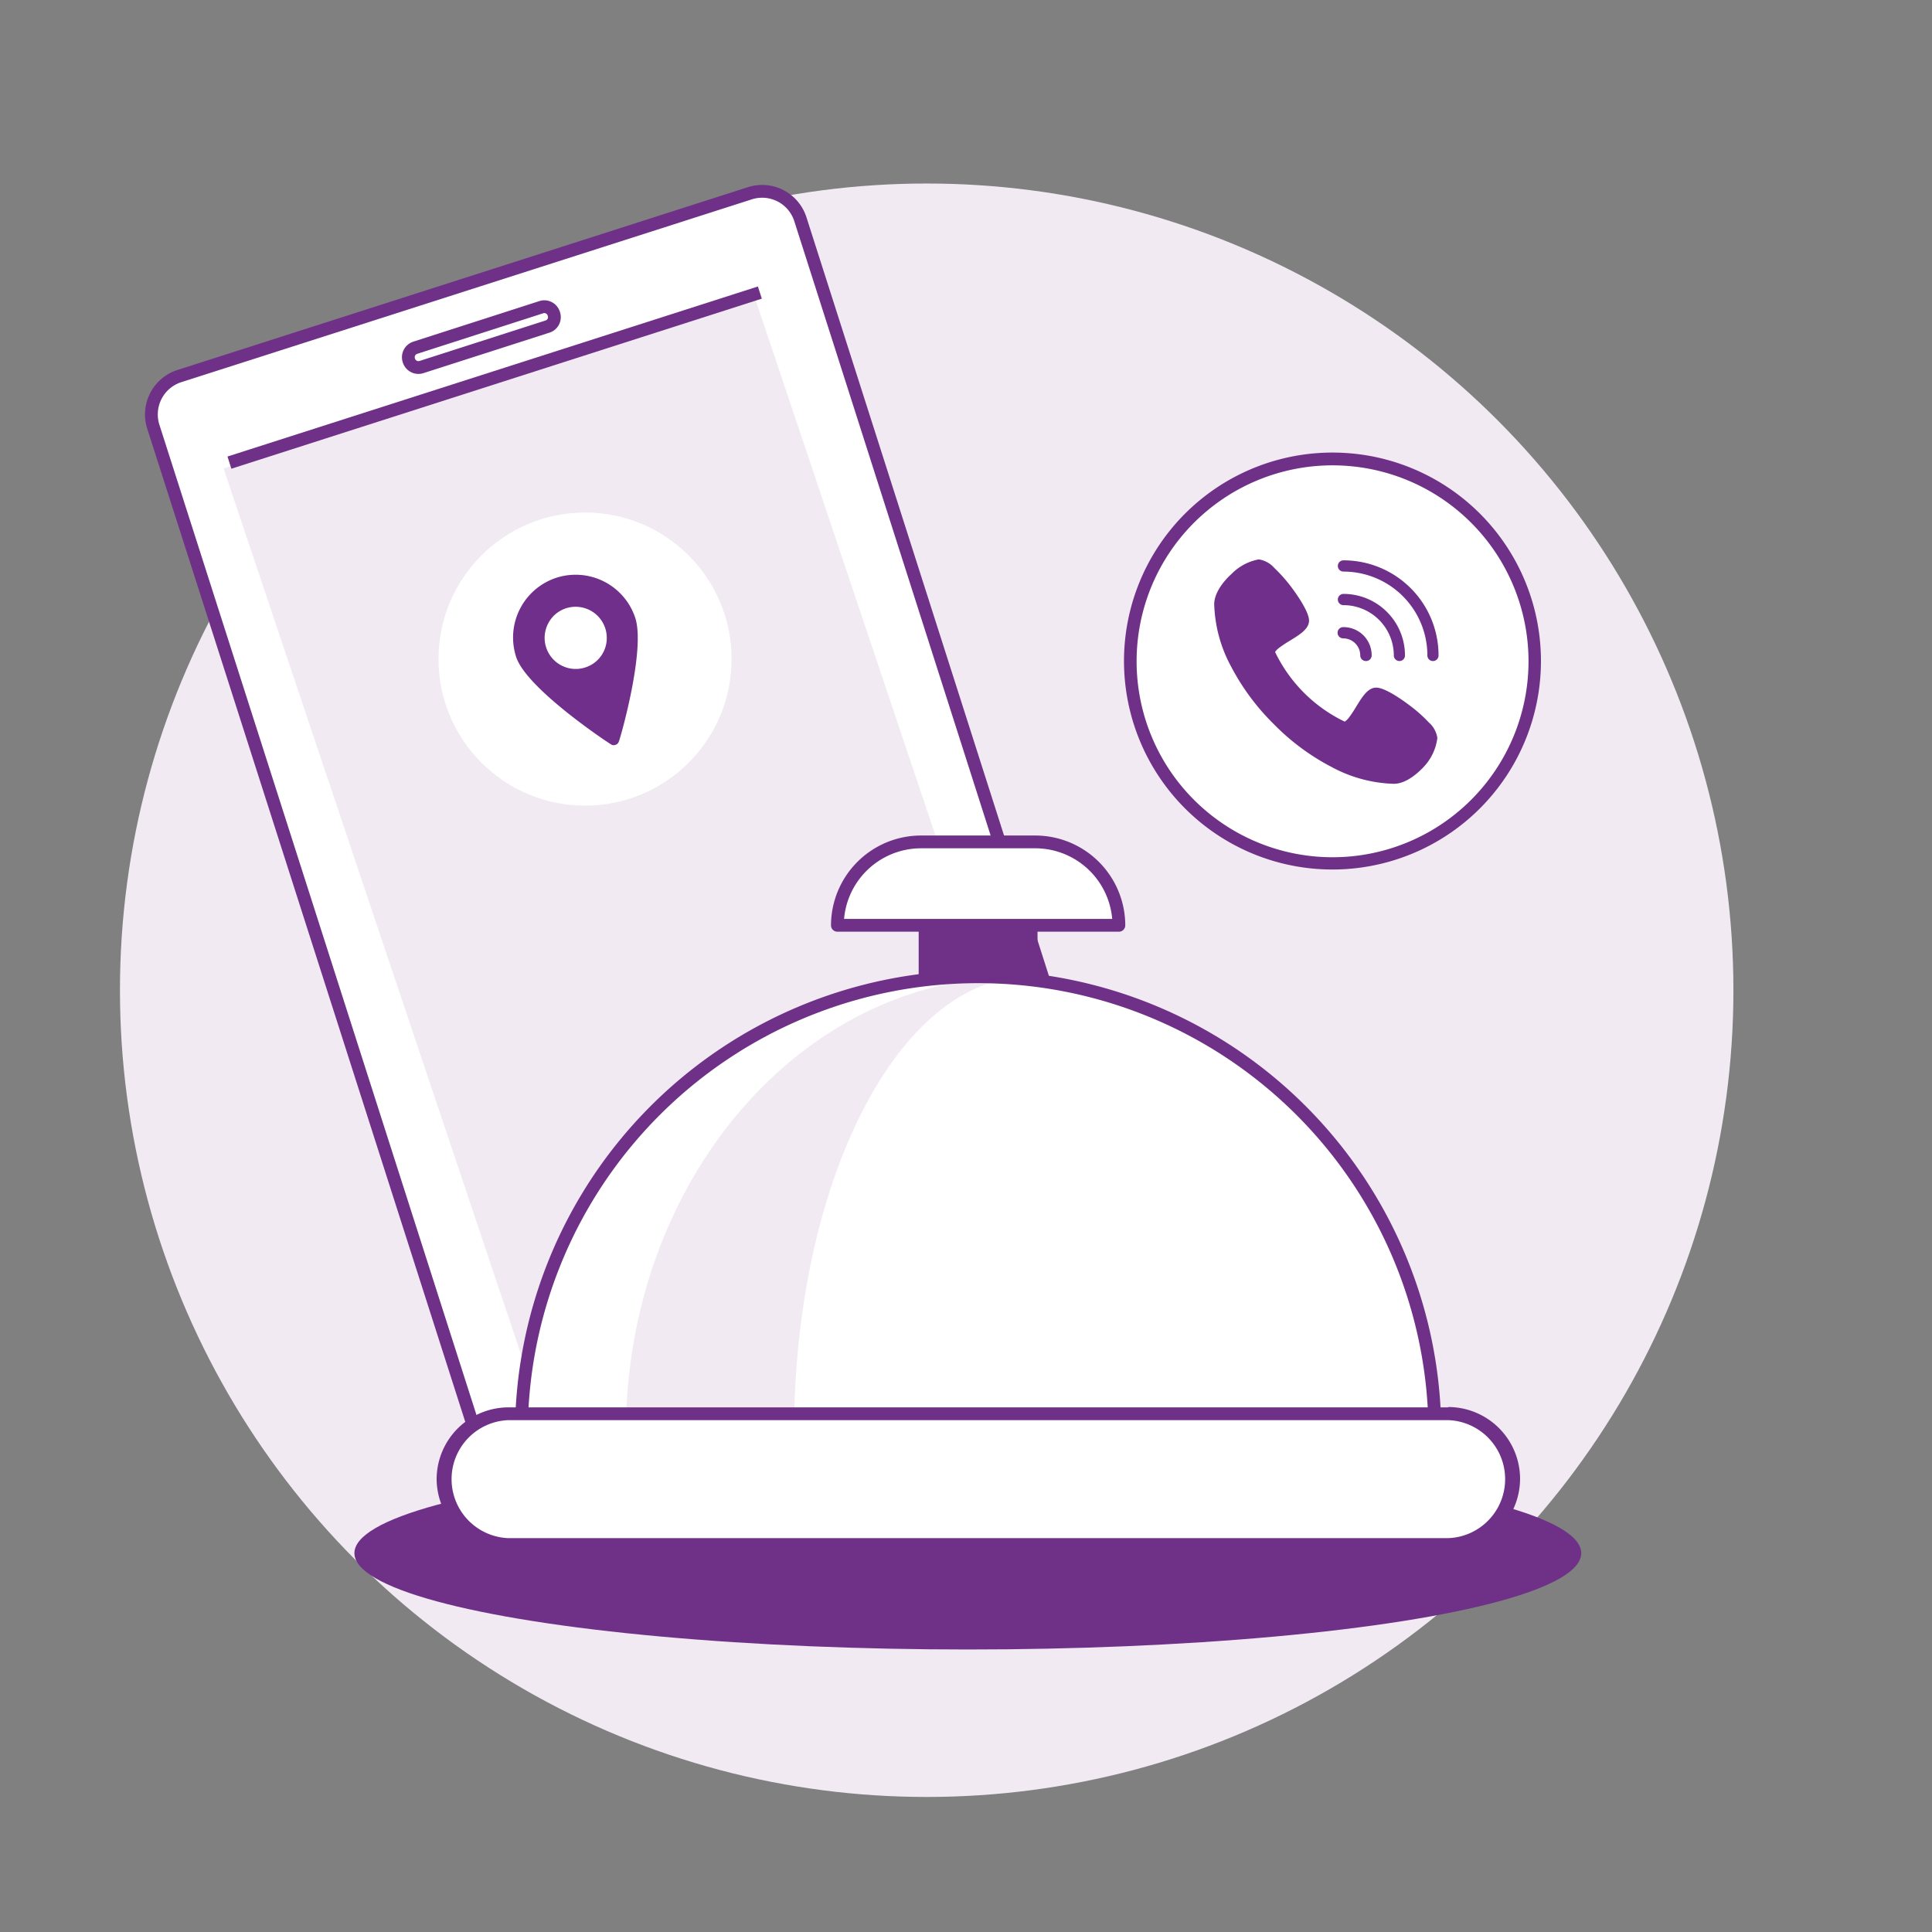 <svg id="Layer_1" data-name="Layer 1" xmlns="http://www.w3.org/2000/svg" viewBox="0 0 226.77 226.77"><rect x="0" y="0" width="226.77" height="226.77" fill="#808080" stroke="none"/><defs><style>.cls-1{fill:#f1eaf3;}.cls-2,.cls-4{fill:#6f3088;}.cls-3,.cls-5,.cls-6{fill:#fff;}.cls-3,.cls-5{stroke:#6f3088;stroke-width:1.5px;}.cls-3{stroke-miterlimit:10;}.cls-4{opacity:0.1;isolation:isolate;}.cls-5{stroke-linejoin:round;}.cls-7{fill:#702f8a;}</style></defs><title>BIL_Concierge hotel-Light</title><g id="Fond"><circle class="cls-1" cx="108.77" cy="116.23" r="94.69"/></g><ellipse class="cls-2" cx="113.6" cy="182.3" rx="72" ry="11.31"/><g id="el_rJlZ4dHx0sm_HyVGLgRim" data-name="el rJlZ4dHx0sm HyVGLgRim"><g id="el_rJlZ4dHx0sm" data-name="el rJlZ4dHx0sm"><g id="el_rkWbN_Sx0sX" data-name="el rkWbN Sx0sX"><path id="el_B1zZVdBxCom" data-name="el B1zZVdBxCom" class="cls-3" d="M131.17,157.57l-66.9,21.48a4.73,4.73,0,0,1-5.94-3L18,50.1a4.73,4.73,0,0,1,3-5.94L88,22.69a4.71,4.71,0,0,1,5.93,3l40.25,125.93A4.55,4.55,0,0,1,131.17,157.57Z"/><path id="el_B1mZEdHlRs7" data-name="el B1mZEdHlRs7" class="cls-2" d="M134.3,151.64l-14.46-45.22L69.23,159a26.6,26.6,0,0,0-7.34,20.18,6.26,6.26,0,0,0,2.38-.11l67-21.48A4.72,4.72,0,0,0,134.3,151.64Z"/><rect id="el_BJVWEOBgRim" data-name="el BJVWEOBgRim" class="cls-4" x="43.55" y="41.46" width="65.5" height="119.46" transform="translate(-28.24 29.55) rotate(-18.56)"/><line id="el_HJHZ4_HlCj7" data-name="el HJHZ4 HlCj7" class="cls-3" x1="89.19" y1="34.34" x2="26.93" y2="54.3"/><path id="el_B1LZNuSgRiQ" data-name="el B1LZNuSgRiQ" class="cls-3" d="M49.48,43.08l14.79-4.75A1.16,1.16,0,0,0,65,36.82h0a1.16,1.16,0,0,0-1.51-.75L48.73,40.82A1.17,1.17,0,0,0,48,42.33h0A1.17,1.17,0,0,0,49.48,43.08Z"/></g></g></g><rect class="cls-2" x="107.83" y="102.23" width="13.95" height="19.4" rx="5.77"/><path class="cls-5" d="M98.29,108.61h0a9.82,9.82,0,0,1,9.79-9.79h13.46a9.82,9.82,0,0,1,9.79,9.79h-33Z"/><path class="cls-5" d="M61.2,168.26a53.61,53.61,0,0,1,107.22,0"/><path class="cls-4" d="M120.73,114.65c-15.2,0-27.53,24-27.53,53.61H73.46c0-29.61,20.56-53.61,45.93-53.61"/><path class="cls-6" d="M59.67,181.29a7.68,7.68,0,0,1,0-15.35H170a7.68,7.68,0,0,1,0,15.35Z"/><path class="cls-2" d="M170,166.69a6.93,6.93,0,0,1,0,13.85H59.67a6.93,6.93,0,0,1,0-13.85H170m0-1.5H59.67a8.45,8.45,0,0,0-8.42,8.43h0A8.45,8.45,0,0,0,59.67,182H170a8.45,8.45,0,0,0,8.42-8.42h0a8.45,8.45,0,0,0-8.42-8.43Z"/><path class="cls-6" d="M156.41,101.3a23.72,23.72,0,1,1,23.71-23.71A23.74,23.74,0,0,1,156.41,101.3Z"/><path class="cls-2" d="M156.41,54.62a23,23,0,1,1-23,23,23,23,0,0,1,23-23m0-1.5a24.47,24.47,0,1,0,24.46,24.47,24.46,24.46,0,0,0-24.46-24.47Z"/><path class="cls-7" d="M163.6,92a16.29,16.29,0,0,1-7.35-2,26.74,26.74,0,0,1-6.73-5,27.12,27.12,0,0,1-5-6.73,16.29,16.29,0,0,1-2-7.35c0-1.51,1.41-3,2-3.52a6,6,0,0,1,3.22-1.74,3,3,0,0,1,1.83,1,18.42,18.42,0,0,1,1.81,2c.38.49,2.27,3,2.27,4.18,0,1-1.11,1.66-2.28,2.38a14.48,14.48,0,0,0-1.26.84c-.36.29-.43.44-.44.48a17.46,17.46,0,0,0,8.16,8.16s.18-.07.48-.44a14.48,14.48,0,0,0,.84-1.26c.72-1.18,1.4-2.29,2.38-2.29,1.2,0,3.69,1.9,4.18,2.28a16.58,16.58,0,0,1,2,1.81,3,3,0,0,1,1,1.82A6,6,0,0,1,167.12,90c-.56.6-2,2-3.52,2Z"/><path class="cls-7" d="M168.2,77.59a.65.65,0,0,1-.66-.66,9.85,9.85,0,0,0-9.85-9.84.66.66,0,0,1,0-1.32,11.16,11.16,0,0,1,11.16,11.16A.65.65,0,0,1,168.2,77.59Z"/><path class="cls-7" d="M164.26,77.59a.66.66,0,0,1-.66-.66,5.91,5.91,0,0,0-5.91-5.9.66.66,0,0,1,0-1.32,7.22,7.22,0,0,1,7.22,7.22A.65.65,0,0,1,164.26,77.59Z"/><path class="cls-7" d="M160.32,77.59a.66.66,0,0,1-.66-.66,2,2,0,0,0-2-2,.66.66,0,0,1,0-1.32A3.3,3.3,0,0,1,161,76.93.66.66,0,0,1,160.32,77.59Z"/><circle class="cls-6" cx="68.67" cy="77.36" r="17.2"/><path class="cls-7" d="M74.56,72.51a7.37,7.37,0,0,0-9.3-4.68h0a7.38,7.38,0,0,0-4.67,9.3c1.24,3.73,10.85,10.1,11.21,10.29a.57.57,0,0,0,.46,0h0a.57.57,0,0,0,.35-.31C72.78,86.8,75.8,76.25,74.56,72.51Zm-3.72,4a3.61,3.61,0,0,1-2.11,1.82h0a3.61,3.61,0,0,1-2.79-.2,3.65,3.65,0,0,1-1.62-4.91,3.61,3.61,0,0,1,2.11-1.82h0a3.66,3.66,0,0,1,4.41,5.11Z"/></svg>